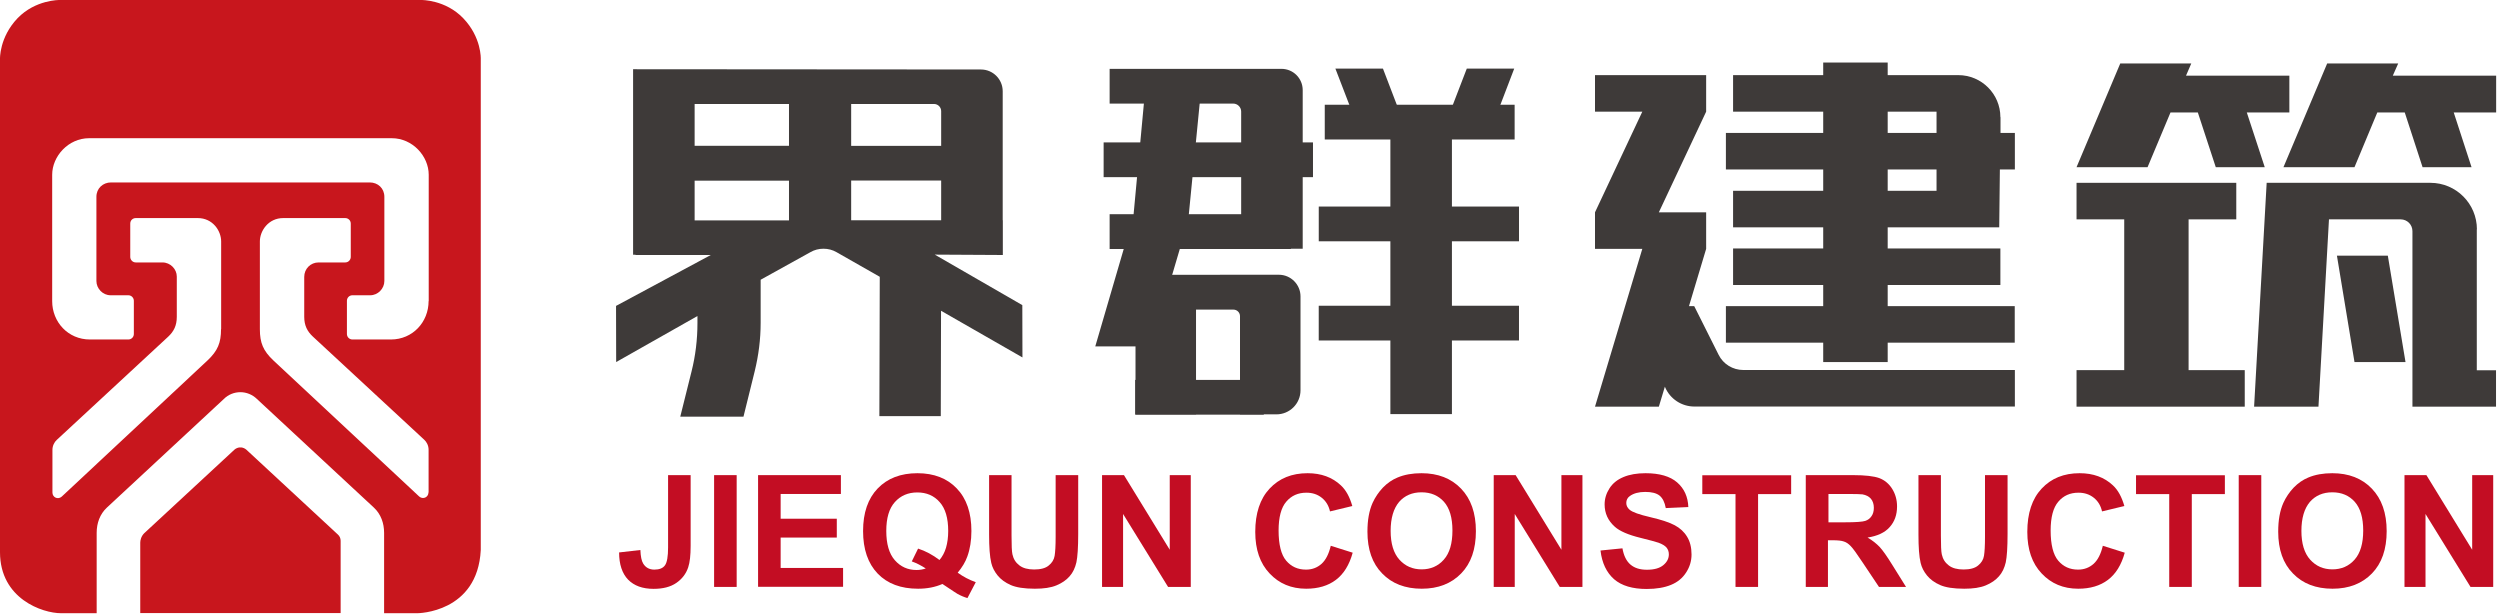 <svg width="195" height="48" viewBox="0 0 195 48" fill="none" xmlns="http://www.w3.org/2000/svg">
<g clip-path="url(#clip0_2376_489)">
<path d="M52.12 37.06H53.87V42.58C53.87 43.3 53.81 43.86 53.68 44.25C53.51 44.76 53.2 45.16 52.75 45.47C52.3 45.78 51.71 45.93 50.98 45.93C50.12 45.93 49.46 45.69 48.99 45.21C48.53 44.73 48.29 44.02 48.29 43.09L49.95 42.9C49.97 43.4 50.04 43.75 50.17 43.96C50.36 44.27 50.65 44.43 51.04 44.43C51.43 44.43 51.71 44.32 51.87 44.09C52.03 43.87 52.11 43.4 52.11 42.7V37.06H52.12Z" fill="#C30D23"/>
<path d="M55.7 45.78V37.06H57.46V45.78H55.7Z" fill="#C30D23"/>
<path d="M59.13 45.78V37.06H65.59V38.53H60.89V40.46H65.27V41.93H60.89V44.3H65.76V45.77H59.13V45.78Z" fill="#C30D23"/>
<path d="M74.7 44.67C75.13 44.98 75.6 45.23 76.11 45.41L75.46 46.65C75.19 46.57 74.93 46.46 74.68 46.32C74.62 46.29 74.23 46.03 73.51 45.55C72.94 45.8 72.31 45.92 71.61 45.92C70.27 45.92 69.22 45.53 68.46 44.74C67.7 43.95 67.32 42.84 67.32 41.42C67.32 40 67.7 38.89 68.46 38.1C69.22 37.31 70.25 36.91 71.56 36.91C72.85 36.91 73.88 37.31 74.63 38.1C75.39 38.89 75.77 40 75.77 41.42C75.77 42.17 75.66 42.84 75.45 43.41C75.3 43.84 75.04 44.26 74.7 44.67ZM73.28 43.68C73.51 43.41 73.68 43.09 73.79 42.72C73.9 42.34 73.96 41.91 73.96 41.42C73.96 40.41 73.74 39.66 73.29 39.16C72.85 38.66 72.27 38.41 71.55 38.41C70.83 38.41 70.25 38.66 69.8 39.16C69.35 39.66 69.13 40.41 69.13 41.41C69.13 42.43 69.35 43.19 69.8 43.7C70.25 44.21 70.81 44.46 71.49 44.46C71.74 44.46 71.98 44.42 72.21 44.34C71.85 44.11 71.49 43.92 71.12 43.79L71.61 42.79C72.2 42.98 72.75 43.28 73.28 43.68Z" fill="#C30D23"/>
<path d="M77.14 37.06H78.9V41.78C78.9 42.53 78.92 43.02 78.97 43.24C79.05 43.6 79.22 43.88 79.51 44.1C79.79 44.32 80.18 44.42 80.67 44.42C81.17 44.42 81.55 44.32 81.8 44.11C82.05 43.91 82.21 43.66 82.26 43.36C82.31 43.06 82.34 42.57 82.34 41.88V37.06H84.1V41.64C84.1 42.69 84.05 43.43 83.96 43.86C83.86 44.29 83.69 44.66 83.43 44.95C83.17 45.25 82.83 45.48 82.4 45.66C81.97 45.84 81.41 45.92 80.72 45.92C79.89 45.92 79.26 45.82 78.83 45.63C78.4 45.44 78.06 45.19 77.81 44.88C77.56 44.57 77.4 44.25 77.32 43.91C77.2 43.41 77.15 42.67 77.15 41.7V37.06H77.14Z" fill="#C30D23"/>
<path d="M85.96 45.78V37.06H87.67L91.24 42.88V37.06H92.88V45.78H91.11L87.6 40.09V45.78H85.96Z" fill="#C30D23"/>
<path d="M103.8 42.57L105.51 43.11C105.25 44.06 104.81 44.77 104.2 45.23C103.59 45.69 102.82 45.92 101.88 45.92C100.72 45.92 99.77 45.52 99.03 44.73C98.28 43.94 97.91 42.86 97.91 41.49C97.91 40.04 98.28 38.91 99.03 38.11C99.78 37.31 100.76 36.91 101.99 36.91C103.06 36.91 103.92 37.23 104.59 37.86C104.99 38.23 105.28 38.77 105.48 39.47L103.74 39.89C103.64 39.44 103.42 39.08 103.09 38.82C102.76 38.56 102.37 38.43 101.9 38.43C101.25 38.43 100.73 38.66 100.33 39.13C99.93 39.59 99.73 40.35 99.73 41.38C99.73 42.48 99.93 43.27 100.32 43.73C100.72 44.2 101.23 44.43 101.87 44.43C102.34 44.43 102.74 44.28 103.08 43.98C103.41 43.68 103.65 43.21 103.8 42.57Z" fill="#C30D23"/>
<path d="M106.66 41.47C106.66 40.58 106.79 39.84 107.06 39.23C107.26 38.79 107.53 38.39 107.87 38.03C108.21 37.68 108.59 37.42 109 37.25C109.54 37.02 110.17 36.91 110.88 36.91C112.16 36.91 113.19 37.31 113.96 38.11C114.73 38.91 115.12 40.01 115.12 41.43C115.12 42.84 114.74 43.94 113.97 44.73C113.2 45.52 112.18 45.92 110.9 45.92C109.6 45.92 108.57 45.52 107.81 44.73C107.04 43.95 106.66 42.86 106.66 41.47ZM108.47 41.41C108.47 42.4 108.7 43.15 109.15 43.65C109.61 44.16 110.18 44.41 110.89 44.41C111.59 44.41 112.17 44.16 112.62 43.65C113.07 43.14 113.29 42.39 113.29 41.38C113.29 40.38 113.07 39.64 112.63 39.14C112.19 38.65 111.61 38.4 110.88 38.4C110.15 38.4 109.57 38.65 109.13 39.15C108.7 39.66 108.47 40.41 108.47 41.41Z" fill="#C30D23"/>
<path d="M116.51 45.78V37.06H118.22L121.79 42.88V37.06H123.43V45.78H121.66L118.15 40.09V45.78H116.51Z" fill="#C30D23"/>
<path d="M124.84 42.94L126.55 42.77C126.65 43.34 126.86 43.77 127.18 44.04C127.5 44.31 127.92 44.44 128.46 44.44C129.03 44.44 129.45 44.32 129.74 44.08C130.03 43.84 130.17 43.56 130.17 43.24C130.17 43.03 130.11 42.86 129.99 42.71C129.87 42.57 129.66 42.44 129.36 42.33C129.15 42.26 128.68 42.13 127.95 41.95C127.01 41.72 126.34 41.43 125.96 41.09C125.42 40.61 125.16 40.03 125.16 39.34C125.16 38.9 125.29 38.48 125.54 38.09C125.79 37.7 126.15 37.41 126.63 37.21C127.1 37.01 127.68 36.91 128.35 36.91C129.44 36.91 130.27 37.15 130.82 37.63C131.37 38.11 131.66 38.75 131.69 39.55L129.93 39.63C129.85 39.18 129.69 38.86 129.45 38.66C129.2 38.46 128.83 38.37 128.33 38.37C127.82 38.37 127.42 38.48 127.13 38.69C126.94 38.82 126.85 39.01 126.85 39.23C126.85 39.44 126.94 39.61 127.11 39.76C127.33 39.95 127.87 40.14 128.73 40.34C129.59 40.54 130.22 40.75 130.63 40.97C131.04 41.19 131.36 41.48 131.59 41.86C131.82 42.23 131.94 42.7 131.94 43.25C131.94 43.75 131.8 44.22 131.52 44.65C131.24 45.09 130.85 45.41 130.34 45.62C129.83 45.83 129.2 45.94 128.44 45.94C127.34 45.94 126.49 45.69 125.9 45.18C125.31 44.66 124.95 43.91 124.84 42.94Z" fill="#C30D23"/>
<path d="M135.37 45.78V38.54H132.78V37.07H139.71V38.54H137.13V45.78H135.37Z" fill="#C30D23"/>
<path d="M140.85 45.78V37.06H144.55C145.48 37.06 146.16 37.14 146.58 37.29C147 37.45 147.34 37.73 147.59 38.13C147.84 38.53 147.97 38.99 147.97 39.5C147.97 40.15 147.78 40.69 147.39 41.12C147.01 41.55 146.43 41.81 145.67 41.93C146.05 42.15 146.36 42.4 146.61 42.66C146.86 42.93 147.19 43.4 147.61 44.08L148.67 45.78H146.56L145.29 43.88C144.84 43.2 144.53 42.77 144.36 42.6C144.19 42.42 144.02 42.3 143.83 42.24C143.64 42.17 143.35 42.14 142.94 42.14H142.58V45.78H140.85ZM142.61 40.74H143.91C144.75 40.74 145.28 40.7 145.49 40.63C145.7 40.56 145.86 40.44 145.98 40.26C146.1 40.09 146.16 39.87 146.16 39.61C146.16 39.32 146.08 39.08 145.93 38.9C145.77 38.72 145.55 38.61 145.27 38.56C145.13 38.54 144.7 38.53 143.99 38.53H142.62V40.74H142.61Z" fill="#C30D23"/>
<path d="M149.63 37.06H151.39V41.78C151.39 42.53 151.41 43.02 151.46 43.24C151.54 43.6 151.71 43.88 152 44.1C152.28 44.32 152.67 44.42 153.16 44.42C153.66 44.42 154.04 44.32 154.29 44.11C154.54 43.91 154.7 43.66 154.75 43.36C154.8 43.06 154.83 42.57 154.83 41.88V37.06H156.59V41.64C156.59 42.69 156.54 43.43 156.45 43.86C156.35 44.29 156.18 44.66 155.92 44.95C155.66 45.25 155.32 45.48 154.89 45.66C154.46 45.84 153.9 45.92 153.21 45.92C152.38 45.92 151.75 45.82 151.32 45.63C150.89 45.44 150.55 45.19 150.3 44.88C150.05 44.57 149.89 44.25 149.81 43.91C149.69 43.41 149.64 42.67 149.64 41.7V37.06H149.63Z" fill="#C30D23"/>
<path d="M164.02 42.57L165.73 43.11C165.47 44.06 165.03 44.77 164.42 45.23C163.81 45.69 163.04 45.92 162.1 45.92C160.94 45.92 159.99 45.52 159.25 44.73C158.5 43.94 158.13 42.86 158.13 41.49C158.13 40.04 158.5 38.91 159.25 38.11C160 37.31 160.98 36.91 162.21 36.91C163.28 36.91 164.14 37.23 164.81 37.86C165.21 38.23 165.5 38.77 165.7 39.47L163.96 39.89C163.86 39.44 163.64 39.08 163.31 38.82C162.98 38.56 162.59 38.43 162.12 38.43C161.47 38.43 160.95 38.66 160.55 39.13C160.15 39.59 159.95 40.35 159.95 41.38C159.95 42.48 160.15 43.27 160.54 43.73C160.94 44.2 161.45 44.43 162.09 44.43C162.56 44.43 162.96 44.28 163.3 43.98C163.63 43.68 163.87 43.21 164.02 42.57Z" fill="#C30D23"/>
<path d="M169.2 45.78V38.54H166.61V37.07H173.54V38.54H170.96V45.78H169.2Z" fill="#C30D23"/>
<path d="M174.62 45.78V37.06H176.38V45.78H174.62Z" fill="#C30D23"/>
<path d="M177.7 41.47C177.7 40.58 177.83 39.84 178.1 39.23C178.3 38.79 178.57 38.39 178.91 38.03C179.25 37.68 179.63 37.42 180.04 37.25C180.58 37.02 181.21 36.91 181.92 36.91C183.2 36.91 184.23 37.31 185 38.11C185.77 38.91 186.16 40.01 186.16 41.43C186.16 42.84 185.78 43.94 185.01 44.73C184.24 45.52 183.22 45.92 181.94 45.92C180.64 45.92 179.61 45.52 178.85 44.73C178.08 43.95 177.7 42.86 177.7 41.47ZM179.51 41.41C179.51 42.4 179.74 43.15 180.19 43.65C180.65 44.16 181.22 44.41 181.93 44.41C182.63 44.41 183.21 44.16 183.66 43.65C184.11 43.14 184.33 42.39 184.33 41.38C184.33 40.38 184.11 39.64 183.67 39.14C183.23 38.65 182.65 38.4 181.92 38.4C181.19 38.4 180.61 38.65 180.17 39.15C179.74 39.66 179.51 40.41 179.51 41.41Z" fill="#C30D23"/>
<path d="M187.55 45.78V37.06H189.26L192.83 42.88V37.06H194.47V45.78H192.7L189.19 40.09V45.78H187.55Z" fill="#C30D23"/>
<path d="M182.28 19.94L183.65 28.24H187.63L186.25 19.94H182.28Z" fill="#3E3A39"/>
<path d="M170.71 17.11H174.43V17.1V14.26H170.71H165.69H161.97V17.1V17.11H165.69V28.87H161.97V31.72H165.69H170.71H175.09V28.87H170.71V17.11Z" fill="#3E3A39"/>
<path d="M193.2 17.89C193.2 15.89 191.58 14.26 189.57 14.26H181.82H181.1H177.33H177.14H176.8L175.82 31.72H180.84L181.66 17.11H187.25C187.76 17.11 188.17 17.52 188.17 18.03V31.72H194.69V28.88H193.19V17.89H193.2Z" fill="#3E3A39"/>
<path d="M169.3 8.77H171.43L172.83 13.04H176.65L175.25 8.77H178.57V5.9H170.51L170.92 4.95H165.38L161.97 13.04H167.51L169.3 8.77Z" fill="#3E3A39"/>
<path d="M186.64 5.9L187.06 4.95H181.52L178.11 13.04H183.65L185.43 8.77H187.57L188.96 13.04H192.78L191.39 8.77H194.7V5.9H186.64Z" fill="#3E3A39"/>
<path d="M156.03 9.14C156.03 7.33 154.56 5.86 152.75 5.86H151.05H147.24V4.88H142.21V5.86H135.18V8.71H142.21V10.37H134.62V13.22H142.21V14.88H135.18V17.73H142.21V19.38H135.18V22.23H142.21V23.88H134.62V26.73H142.21V28.24H147.24V26.73H157.15V23.88H147.24V22.23H156.03V19.38H147.24V17.73H155.94L155.99 13.22H157.16V10.37H156.04V9.14H156.03ZM147.24 8.71H151.05V10.37H147.24V8.71ZM151.05 14.88H147.24V13.22H151.05V14.88Z" fill="#3E3A39"/>
<path d="M132.15 23.88H131.74L133.08 19.41V16.56H129.39L133.08 8.71V5.86H124.41V8.71H128.1L124.41 16.56V19.41H128.1L124.41 31.72H129.39L129.86 30.16L129.88 30.21C130.27 31.12 131.17 31.71 132.16 31.71H136.07H157.16V28.86H135.98C135.16 28.86 134.41 28.4 134.05 27.67L132.15 23.88Z" fill="#3E3A39"/>
<path d="M93.29 22.11H88.57V32.32H93.29V22.11Z" fill="#3E3A39"/>
<path d="M96.72 21.43L88.49 21.44V24.15H96.21C96.49 24.15 96.72 24.38 96.72 24.66V32.32H99.56C100.6 32.32 101.44 31.48 101.44 30.44V23.12C101.44 22.19 100.68 21.43 99.75 21.43H96.72Z" fill="#3E3A39"/>
<path d="M98.576 32.343V29.633L88.546 29.633V32.343H98.576Z" fill="#3E3A39"/>
<path d="M102.413 13.818V11.108L86.083 11.108V13.818L102.413 13.818Z" fill="#3E3A39"/>
<path d="M118.141 10.88V8.17L103.331 8.17V10.88L118.141 10.88Z" fill="#3E3A39"/>
<path d="M118.483 18.821V16.111L102.863 16.111V18.821L118.483 18.821Z" fill="#3E3A39"/>
<path d="M118.481 26.558V23.848L102.861 23.848V26.558L118.481 26.558Z" fill="#3E3A39"/>
<path d="M89.781 27.02H85.431L88.411 16.82L89.381 6.38H93.741L92.681 17.2L89.781 27.02Z" fill="#3E3A39"/>
<path d="M113.25 9.84H108.45V32.3H113.25V9.84Z" fill="#3E3A39"/>
<path d="M101.611 7.03C101.611 6.11 100.871 5.37 99.951 5.37H96.811H86.551V8.08H96.191C96.531 8.08 96.811 8.36 96.811 8.7V16.71H86.551V19.42H100.691V19.4H101.611V7.03Z" fill="#3E3A39"/>
<path d="M79.751 27.88L79.741 23.8L72.911 19.86L78.221 19.89V17.18H78.211V7.12C78.211 6.18 77.451 5.42 76.511 5.42L49.381 5.4V19.87H49.571V19.89H55.441L48.051 23.86L48.061 28.24L54.401 24.65V25.2C54.401 26.47 54.251 27.74 53.941 28.97L53.061 32.5H57.991L58.871 28.94C59.171 27.71 59.331 26.45 59.331 25.18V21.82L63.211 19.67C63.521 19.49 63.871 19.4 64.231 19.4C64.591 19.4 64.941 19.49 65.251 19.67L68.621 21.59L68.591 32.46H73.381L73.401 24.24L79.751 27.88ZM54.181 14.09H61.541V17.19H54.181V14.09ZM66.391 17.18V14.08H73.411V17.18H66.391ZM73.411 11.38H66.391V8.11H72.851C73.161 8.11 73.411 8.36 73.411 8.67V11.38ZM61.541 8.11V11.37H54.181V8.11H61.541Z" fill="#3E3A39"/>
<path d="M116.58 9.35H112.87L114.41 5.35H118.11L116.58 9.35Z" fill="#3E3A39"/>
<path d="M105.7 9.35H109.4L107.87 5.35H104.16L105.7 9.35Z" fill="#3E3A39"/>
<path d="M36.13 1.42C34.74 -0.03 32.87 4.73668e-05 32.87 4.73668e-05H4.64C4.64 4.73668e-05 2.77 -0.03 1.37 1.42C-0.06 2.92 0 4.6 0 4.6V43.07C0 46.71 3.32 47.83 4.76 47.83C4.94 47.83 7.54 47.83 7.54 47.83V41.56C7.54 40.81 7.79 40.1 8.34 39.59L17.46 31.12C17.81 30.77 18.28 30.59 18.75 30.59C19.21 30.59 19.68 30.77 20.04 31.12L29.16 39.59C29.71 40.1 29.96 40.81 29.96 41.56V47.83H32.57C32.57 47.83 37.25 47.81 37.5 42.9V4.6C37.5 4.6 37.57 2.92 36.13 1.42ZM17.24 25.68C17.24 26.73 16.99 27.36 16.18 28.12L4.81 38.74C4.51 39 4.09 38.79 4.09 38.42V35.09C4.09 34.77 4.24 34.48 4.43 34.31L13.12 26.26C13.55 25.86 13.79 25.4 13.79 24.72V21.57C13.79 20.99 13.29 20.47 12.67 20.47H10.59C10.33 20.47 10.16 20.25 10.16 20.04V17.44C10.16 17.19 10.35 17.01 10.59 17.01H15.43C16.59 17.01 17.25 18 17.25 18.83V25.68H17.24ZM33.42 38.41C33.42 38.78 33 38.99 32.7 38.73L21.33 28.12C20.52 27.36 20.27 26.73 20.27 25.68V18.83C20.27 18.01 20.93 17.01 22.09 17.01H26.93C27.16 17.01 27.36 17.19 27.36 17.44V20.04C27.36 20.25 27.19 20.47 26.93 20.47H24.85C24.23 20.47 23.73 20.96 23.73 21.6V24.71C23.73 25.39 23.97 25.85 24.4 26.25L33.09 34.3C33.28 34.47 33.43 34.76 33.43 35.08V38.41H33.42ZM33.43 23.49C33.43 25.12 32.19 26.48 30.49 26.48H27.49C27.25 26.48 27.06 26.29 27.06 26.05V23.46C27.06 23.22 27.25 23.03 27.49 23.03H28.88C29.48 23.03 29.98 22.51 29.98 21.92V15.35C29.98 14.69 29.48 14.23 28.84 14.23H18.84H18.67H8.66C8.03 14.23 7.52 14.69 7.52 15.35V21.92C7.52 22.51 8.02 23.03 8.62 23.03H10.01C10.24 23.03 10.44 23.22 10.44 23.46V26.05C10.44 26.29 10.25 26.48 10.01 26.48H7.01C5.31 26.48 4.07 25.12 4.07 23.49V13.63C4.07 12.19 5.33 10.78 6.95 10.78H18.67H18.84H30.56C32.18 10.78 33.44 12.18 33.44 13.63V23.49H33.43Z" fill="#C8161D"/>
<path d="M26.35 41.69L19.21 35.07C19.09 34.97 18.96 34.92 18.83 34.9C18.82 34.9 18.82 34.9 18.81 34.9C18.8 34.9 18.8 34.9 18.79 34.9C18.78 34.9 18.76 34.9 18.75 34.9C18.74 34.9 18.72 34.9 18.71 34.9C18.7 34.9 18.7 34.9 18.69 34.9C18.68 34.9 18.68 34.9 18.67 34.9C18.54 34.92 18.41 34.97 18.29 35.07L11.25 41.59C11.01 41.83 10.94 42.14 10.94 42.32V47.82H18.67H18.84H26.57V42.18C26.57 41.99 26.49 41.81 26.35 41.69Z" fill="#C8161D"/>
</g>
<defs>
<clipPath id="clip0_2376_489">
<rect width="194.7" height="47.83" fill="white"/>
</clipPath>
</defs>
</svg>
